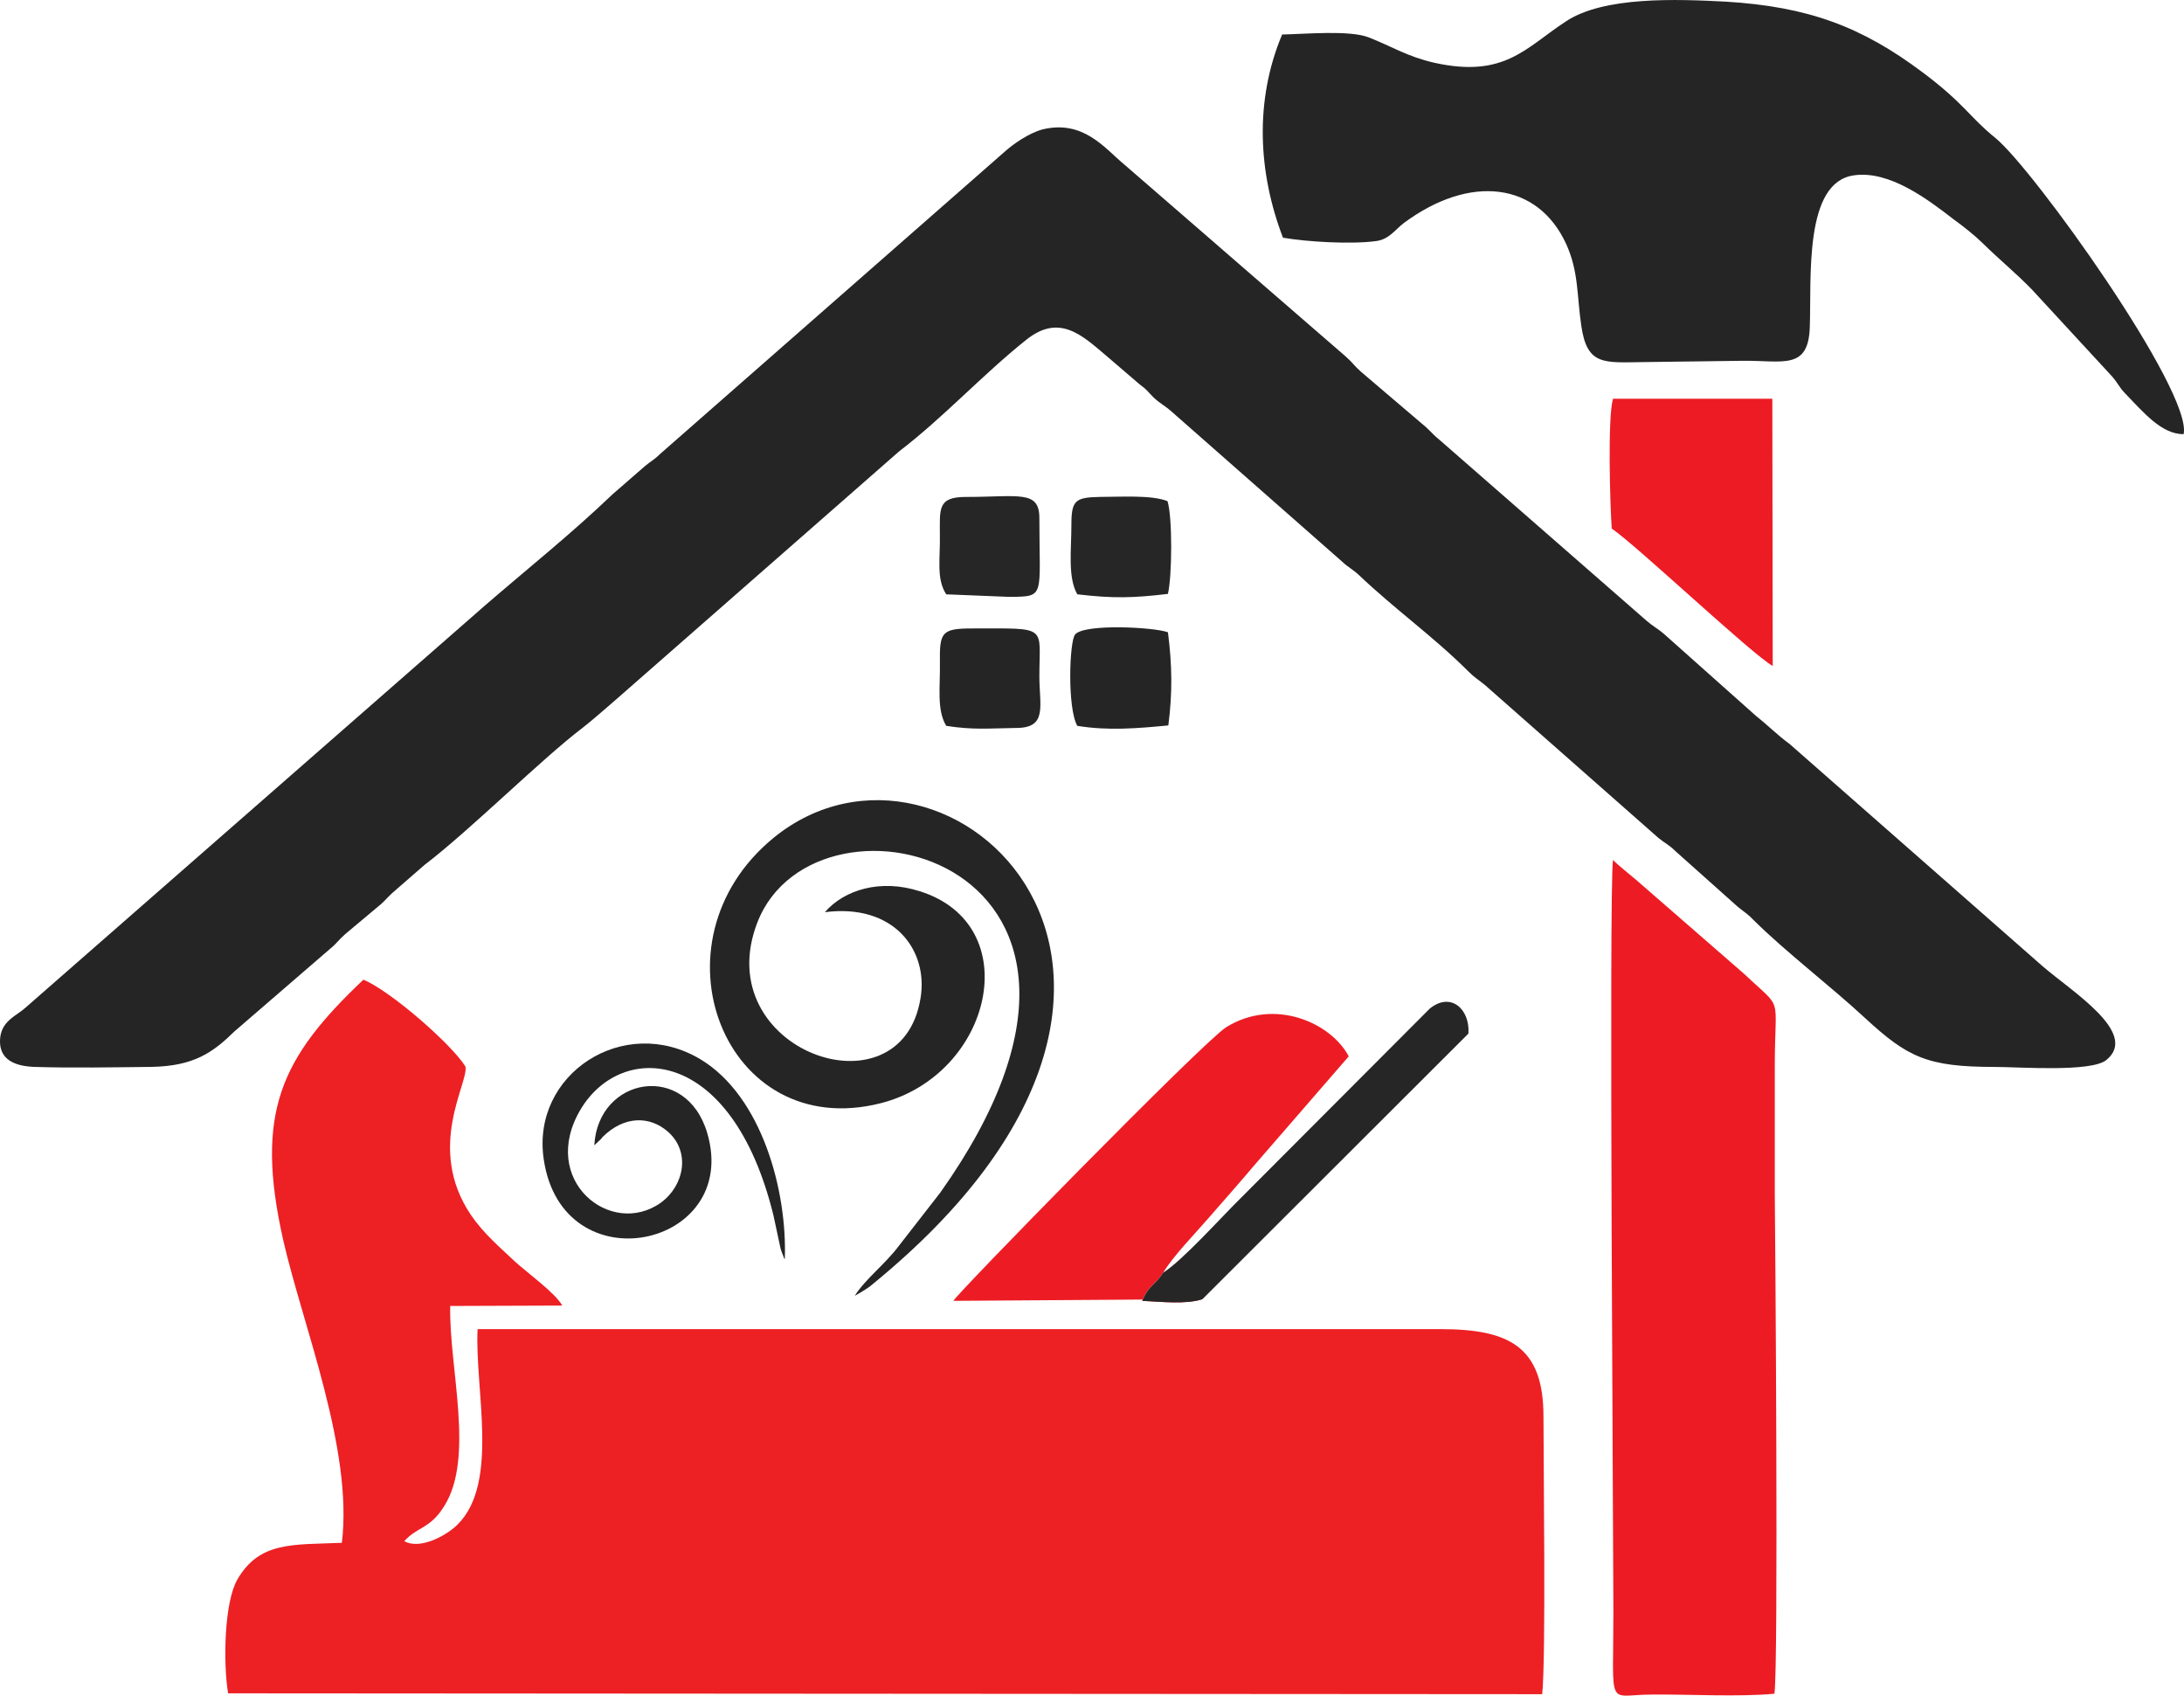 <?xml version="1.0" encoding="utf-8"?>
<!-- Generator: Adobe Illustrator 14.0.0, SVG Export Plug-In . SVG Version: 6.00 Build 43363)  -->
<!DOCTYPE svg PUBLIC "-//W3C//DTD SVG 1.1//EN" "http://www.w3.org/Graphics/SVG/1.1/DTD/svg11.dtd">
<svg version="1.1" id="Layer_1" xmlns="http://www.w3.org/2000/svg" xmlns:xlink="http://www.w3.org/1999/xlink" x="0px" y="0px"
	 width="125.102px" height="97.108px" viewBox="0 0 125.102 97.108" enable-background="new 0 0 125.102 97.108"
	 xml:space="preserve">
<g>
	<path fill="#ED2024" d="M19.582,88.356c-2.801,0.121-4.708-0.098-5.986,2.101c-0.749,1.303-0.821,4.731-0.531,6.519l75.274,0.049
		c0.219-2.124,0.073-12.94,0.073-15.909c0-4.008-1.979-4.998-5.915-4.998h-55.14c-0.169,3.452,1.255,8.788-1.135,11.179
		c-0.531,0.556-2.101,1.496-3.065,0.965c0.724-0.819,1.473-0.699,2.269-1.979c1.787-2.776,0.29-7.918,0.362-11.491l6.422-0.023
		c-0.435-0.748-1.956-1.835-2.704-2.512c-0.868-0.82-1.811-1.617-2.534-2.68c-2.607-3.862-0.097-7.604-0.314-8.499
		c-0.771-1.255-4.273-4.321-5.842-4.973c-4.708,4.466-6.252,7.581-4.587,14.943C17.36,75.972,20.233,83.021,19.582,88.356
		L19.582,88.356z"/>
	<path fill="#252525" d="M59.73,7.408c-0.821,0.217-1.714,0.869-2.125,1.231l-19.82,17.382c-0.338,0.338-0.507,0.386-0.845,0.676
		l-1.859,1.617c-2.342,2.245-4.829,4.225-7.314,6.374L1.475,57.696c-0.557,0.507-1.426,0.771-1.474,1.859
		c-0.048,1.134,0.846,1.496,1.933,1.545c2.125,0.071,4.61,0.023,6.76,0c2.414-0.049,3.5-0.821,4.731-2.028l5.48-4.731
		c0.411-0.338,0.483-0.507,0.869-0.845l1.787-1.497c0.459-0.361,0.482-0.458,0.894-0.845l1.859-1.618
		c2.655-2.027,6.663-6.035,9.077-7.87c0.651-0.507,1.255-1.062,1.883-1.593l16.224-14.22c2.56-1.956,4.78-4.395,7.292-6.397
		c1.907-1.521,3.21-0.242,4.635,0.966l1.859,1.594c0.483,0.361,0.338,0.29,0.797,0.749c0.386,0.361,0.604,0.435,0.99,0.772
		l9.826,8.644c0.361,0.338,0.579,0.41,0.965,0.772c2.028,1.931,4.273,3.524,6.253,5.504c0.362,0.362,0.531,0.436,0.941,0.772
		l9.946,8.764c0.387,0.314,0.604,0.387,0.966,0.749l3.572,3.188c0.411,0.337,0.58,0.409,0.941,0.796
		c1.858,1.834,4.37,3.741,6.35,5.576c2.438,2.245,3.549,2.801,7.437,2.801c1.376,0,5.479,0.313,6.374-0.387
		c1.931-1.545-1.98-3.936-3.67-5.407L102.51,42.607c-0.726-0.531-1.207-1.038-1.908-1.593l-5.287-4.708
		c-0.362-0.314-0.628-0.436-0.99-0.749l-11.83-10.333c-0.41-0.337-0.362-0.337-0.797-0.748l-3.742-3.188
		c-0.386-0.338-0.482-0.531-0.869-0.869L64.389,9.412C63.279,8.494,62.072,6.853,59.73,7.408L59.73,7.408z"/>
	<path fill="#252525" d="M73.442,1.976c-1.593,3.79-1.376,7.918,0.048,11.637c1.4,0.241,3.911,0.386,5.335,0.193
		c0.749-0.098,1.086-0.652,1.594-1.038c3.814-2.825,7.678-2.317,9.294,1.207c0.725,1.593,0.604,2.944,0.869,4.708
		c0.338,2.293,1.328,2.076,3.646,2.052c1.858-0.024,3.743-0.048,5.602-0.073c2.317-0.023,3.767,0.555,3.838-1.955
		c0.097-2.849-0.338-8.281,2.535-8.667c2.027-0.29,4.226,1.376,5.721,2.535c0.508,0.362,1.231,0.941,1.595,1.304
		c1.109,1.086,1.883,1.69,2.873,2.704l4.61,4.997c0.29,0.338,0.387,0.58,0.677,0.895c1.158,1.207,2.148,2.39,3.403,2.39
		c0.507-2.462-8.619-15.209-10.792-16.972c-1.473-1.184-1.762-1.955-4.151-3.742c-3.5-2.631-6.567-3.768-11.274-4.057
		c-2.825-0.146-7.001-0.313-9.174,1.135c-2.293,1.497-3.5,3.259-7.532,2.365c-1.569-0.361-2.39-0.917-3.742-1.447
		C77.33,1.71,74.771,1.952,73.442,1.976L73.442,1.976z"/>
	<path fill="#ED1C24" d="M92.394,49.247c-0.241,1.666,0.023,39.496,0.023,43.045c0,5.722-0.41,4.755,2.197,4.755
		c2.173-0.022,4.925,0.146,7.025-0.048c0.24-1.376,0.048-26.532,0.023-28.584c0-2.462,0-4.9,0-7.339
		c0-4.249,0.531-3.138-1.738-5.287l-5.77-5.021C93.625,50.284,92.708,49.584,92.394,49.247L92.394,49.247z"/>
	<path fill="#252525" d="M47.249,52.24c3.959-0.507,5.938,2.173,5.48,4.925c-1.11,6.905-12.192,2.994-9.343-4.345
		c3.38-8.691,23.949-3.525,10.478,15.475l-2.366,3.042c-0.771,1.038-1.955,1.933-2.535,2.873c0.387-0.217,0.798-0.458,1.063-0.7
		c21.606-17.672,4.201-33.581-5.697-25.542c-7.314,5.964-2.849,17.504,6.132,15.209c6.398-1.642,8.377-10.235,2.197-12.144
		C50.459,50.333,48.383,50.936,47.249,52.24L47.249,52.24z"/>
	<path fill="#ED1C24" d="M68.879,74.402c-0.94,0.313-2.39,0.145-3.451,0.097c0.386-0.918,0.676-0.82,1.206-1.617
		c0.556-0.94,1.836-2.246,2.583-3.114c0.967-1.11,1.763-2.003,2.681-3.091l5.359-6.18c-1.015-1.932-4.272-3.38-7.025-1.666
		c-1.353,0.869-15.499,15.331-15.62,15.668L68.879,74.402z"/>
	<path fill="#ED1C24" d="M92.322,30.271c1.424,0.966,7.991,7.17,9.222,7.87l-0.023-15.307h-9.125
		C92.08,23.873,92.225,28.943,92.322,30.271L92.322,30.271z"/>
	<path fill="#252525" d="M34.042,65.59l0.362-0.338c0.024-0.022,0.072-0.071,0.097-0.12c1.255-1.255,2.729-1.23,3.767-0.313
		c1.304,1.159,0.917,3.09-0.411,4.056c-2.873,2.052-7.025-1.304-4.587-5.359c2.342-3.888,8.643-3.646,11.033,6.083l0.409,1.906
		c0.024,0.049,0.024,0.098,0.048,0.146l0.121,0.313c0,0.024,0.024,0.098,0.073,0.146c0.146-3.888-1.304-9.319-4.829-11.444
		c-4.394-2.632-9.705,0.845-8.98,5.721c1.063,7.291,11.298,5.07,9.367-1.496C39.305,60.786,34.26,61.655,34.042,65.59L34.042,65.59z
		"/>
	<path fill="#272626" d="M66.634,72.882c-0.53,0.797-0.82,0.699-1.206,1.617c1.063,0.048,2.511,0.218,3.451-0.097l15.234-15.209
		c0.097-1.4-1.014-2.415-2.221-1.424L71.101,68.584C69.99,69.671,67.77,72.157,66.634,72.882L66.634,72.882z"/>
	<path fill="#252525" d="M61.709,41.569c1.763,0.289,3.452,0.145,5.215-0.024c0.241-1.883,0.218-3.452-0.023-5.335
		c-0.773-0.29-4.756-0.507-5.313,0.121C61.25,36.716,61.13,40.555,61.709,41.569L61.709,41.569z"/>
	<path fill="#252525" d="M54.201,41.569c1.545,0.241,2.39,0.145,4.007,0.121c1.812,0,1.328-1.256,1.328-2.97
		c0-2.922,0.556-2.729-3.838-2.729c-1.763,0-1.883,0.217-1.859,1.956C53.863,39.348,53.646,40.652,54.201,41.569L54.201,41.569z"/>
	<path fill="#272626" d="M61.371,30.053c0,1.447-0.217,3.018,0.338,3.982c2.028,0.241,3.188,0.217,5.191-0.023
		c0.241-1.015,0.265-4.395-0.024-5.313c-0.917-0.362-2.655-0.241-3.862-0.241C61.589,28.484,61.371,28.653,61.371,30.053
		L61.371,30.053z"/>
	<path fill="#272626" d="M54.201,34.037l3.621,0.146c2.077-0.024,1.714,0.048,1.714-4.516c0-1.617-1.183-1.207-4.225-1.207
		c-1.618,0-1.474,0.7-1.474,2.172C53.863,32.009,53.622,33.144,54.201,34.037L54.201,34.037z"/>
</g>
</svg>
